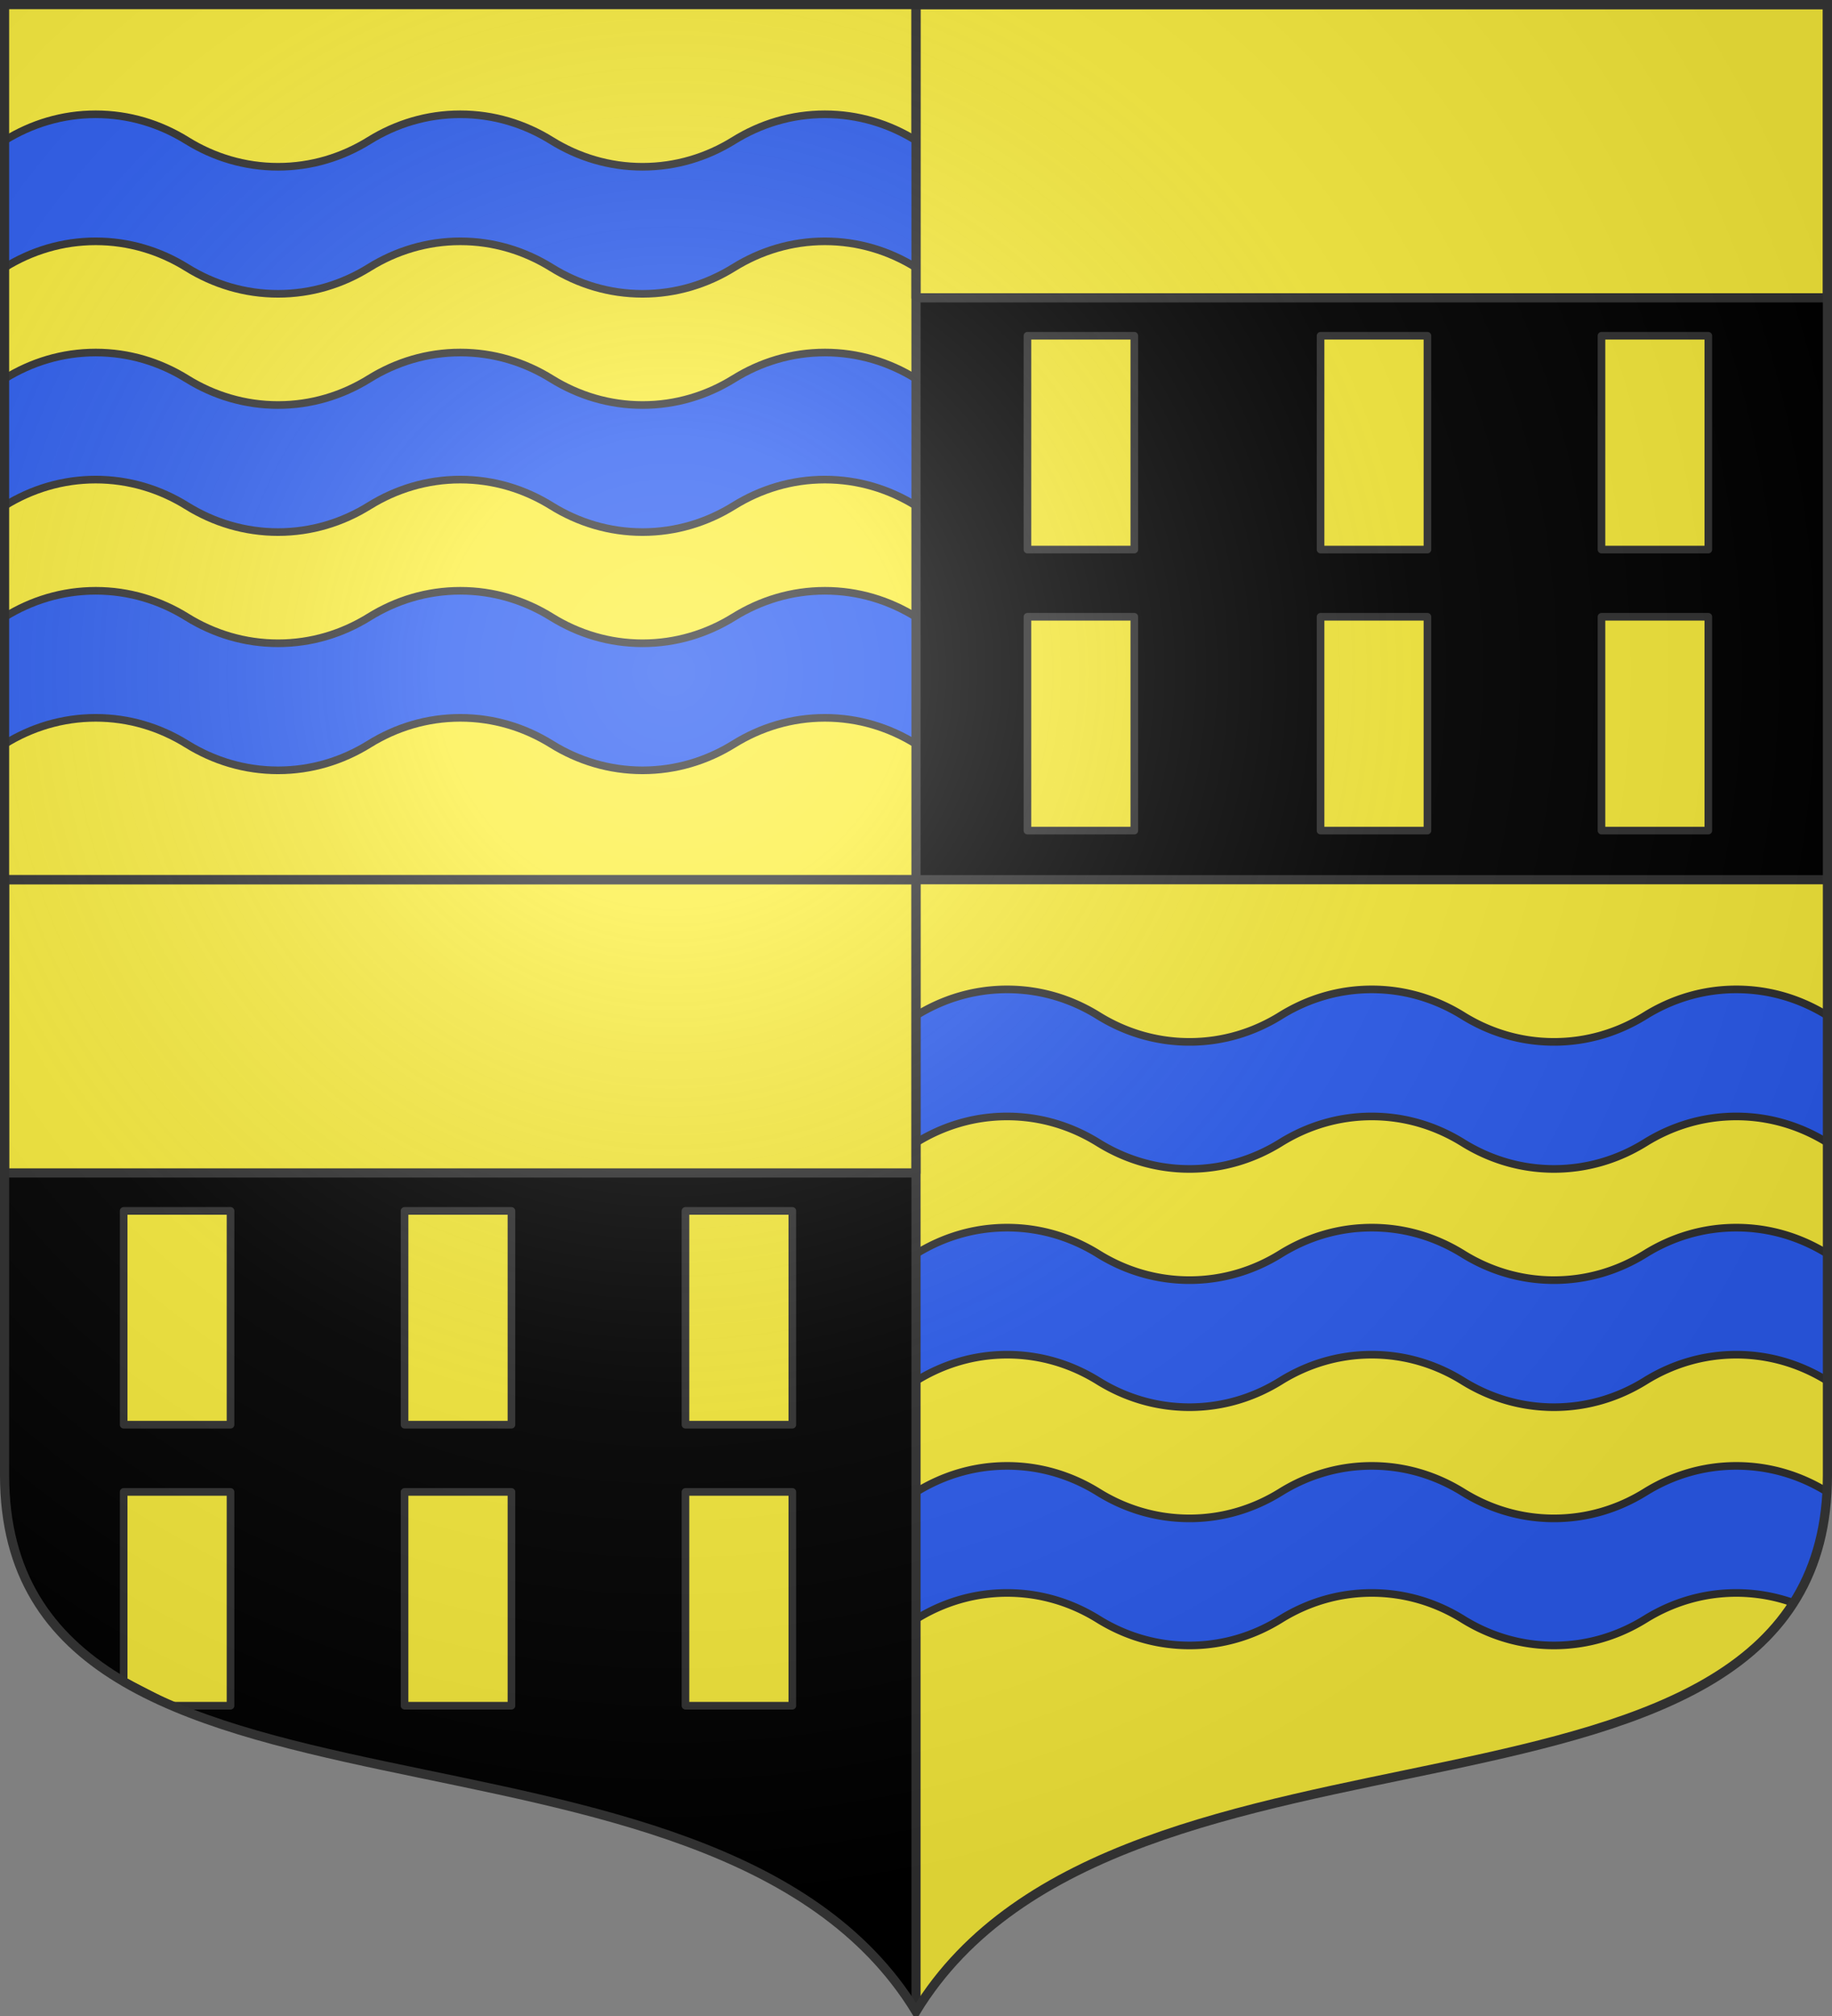 <svg xmlns="http://www.w3.org/2000/svg" xmlns:xlink="http://www.w3.org/1999/xlink" width="600" height="660" version="1.0"><rect width="100%" height="100%" fill="#808080" stroke="none"/><defs><radialGradient id="g" cx="-80" cy="-80" r="405" gradientUnits="userSpaceOnUse"><stop offset="0" style="stop-color:#fff;stop-opacity:.31"/><stop offset=".19" style="stop-color:#fff;stop-opacity:.25"/><stop offset=".6" style="stop-color:#6b6b6b;stop-opacity:.125"/><stop offset="1" style="stop-color:#000;stop-opacity:.125"/></radialGradient><path id="a" d="M-298.5-298.5V183c0 129.055 231.64 65.948 298.5 175.5C66.86 248.948 298.5 312.055 298.5 183v-481.5h-597z"/></defs><g transform="translate(0 -392.362)"><use xlink:href="#a" width="744.094" height="1052.362" style="fill:#fcef3c" transform="translate(300 692.362)"/><path d="M329.844 716.268c-10.882 0-21.056 3.134-29.844 8.594v41.594c8.788-5.46 18.962-8.594 29.844-8.594 10.885 0 21.053 3.131 29.844 8.594 8.787 5.46 18.993 8.594 29.875 8.594 10.885 0 21.053-3.132 29.843-8.594 8.788-5.46 18.962-8.594 29.844-8.594 10.885 0 21.053 3.131 29.844 8.594 8.788 5.46 18.962 8.594 29.844 8.594 10.885 0 21.084-3.132 29.875-8.594 8.787-5.46 18.962-8.594 29.843-8.594 10.886 0 21.053 3.131 29.844 8.594v-41.594c-8.79-5.462-18.958-8.594-29.844-8.594-10.881 0-21.056 3.134-29.843 8.594-8.791 5.463-18.99 8.594-29.875 8.594-10.882 0-21.057-3.133-29.844-8.594-8.791-5.462-18.959-8.594-29.844-8.594-10.882 0-21.056 3.134-29.844 8.594-8.79 5.463-18.958 8.594-29.844 8.594-10.881 0-21.087-3.133-29.875-8.594-8.79-5.462-18.958-8.594-29.843-8.594zm0 78c-10.882 0-21.056 3.134-29.844 8.594v41.594c8.788-5.46 18.962-8.594 29.844-8.594 10.885 0 21.053 3.131 29.844 8.594 8.787 5.46 18.993 8.594 29.875 8.594 10.885 0 21.053-3.132 29.843-8.594 8.788-5.46 18.962-8.594 29.844-8.594 10.885 0 21.053 3.131 29.844 8.594 8.788 5.46 18.962 8.594 29.844 8.594 10.885 0 21.084-3.132 29.875-8.594 8.787-5.46 18.962-8.594 29.843-8.594 10.886 0 21.053 3.131 29.844 8.594v-41.594c-8.79-5.462-18.958-8.594-29.844-8.594-10.881 0-21.056 3.134-29.843 8.594-8.791 5.463-18.99 8.594-29.875 8.594-10.882 0-21.057-3.133-29.844-8.594-8.791-5.462-18.959-8.594-29.844-8.594-10.882 0-21.056 3.134-29.844 8.594-8.79 5.463-18.958 8.594-29.844 8.594-10.881 0-21.087-3.133-29.875-8.594-8.79-5.462-18.958-8.594-29.843-8.594zm0 78c-10.882 0-21.056 3.134-29.844 8.594v41.594c8.788-5.46 18.962-8.594 29.844-8.594 10.885 0 21.053 3.131 29.844 8.594 8.787 5.46 18.993 8.594 29.875 8.594 10.885 0 21.053-3.132 29.843-8.594 8.788-5.46 18.962-8.594 29.844-8.594 10.885 0 21.053 3.131 29.844 8.594 8.788 5.46 18.962 8.594 29.844 8.594 10.885 0 21.084-3.132 29.875-8.594 8.787-5.46 18.962-8.594 29.843-8.594a55.679 55.679 0 0 1 18.719 3.25c6.334-9.941 10.234-21.855 11-36.344-8.76-5.411-18.888-8.5-29.719-8.5-10.881 0-21.056 3.134-29.843 8.594-8.791 5.463-18.99 8.594-29.875 8.594-10.882 0-21.057-3.133-29.844-8.594-8.791-5.462-18.959-8.594-29.844-8.594-10.882 0-21.056 3.134-29.844 8.594-8.79 5.463-18.958 8.594-29.844 8.594-10.881 0-21.087-3.133-29.875-8.594-8.79-5.462-18.958-8.594-29.843-8.594z" style="fill:#2b5df2;stroke:#313131;stroke-width:2.5;stroke-miterlimit:4;stroke-dasharray:none;stroke-opacity:1"/><path d="M1.5 288v195c0 129.055 231.64 65.948 298.5 175.5V288H1.5z" style="fill:#000" transform="translate(0 392.362)"/><path d="M300 393.862v286.5h298.5v-286.5H300z" style="opacity:1;fill:#000;fill-opacity:1;fill-rule:nonzero;stroke:none;stroke-width:1;stroke-linecap:butt;stroke-linejoin:round;stroke-miterlimit:4;stroke-dasharray:none;stroke-opacity:1"/><path d="M300 393.862h298.5v96H300zM1.5 680.362H300v96H1.5z" style="opacity:1;fill:#fcef3c;fill-opacity:1;fill-rule:nonzero;stroke:#313131;stroke-width:3;stroke-linecap:butt;stroke-linejoin:round;stroke-miterlimit:4;stroke-dasharray:none;stroke-dashoffset:0;stroke-opacity:1"/><path d="M31.344 115.412c-10.882 0-21.056 3.134-29.844 8.594V165.6c8.788-5.46 18.962-8.594 29.844-8.594 10.885 0 21.053 3.131 29.843 8.594 8.788 5.46 18.994 8.594 29.876 8.594 10.885 0 21.052-3.131 29.843-8.594 8.788-5.46 18.962-8.594 29.844-8.594 10.885 0 21.053 3.131 29.844 8.594 8.788 5.46 18.962 8.594 29.844 8.594 10.885 0 21.084-3.131 29.875-8.594 8.787-5.46 18.962-8.594 29.843-8.594 10.885 0 21.053 3.131 29.844 8.594v-41.594c-8.79-5.462-18.959-8.594-29.844-8.594-10.881 0-21.056 3.134-29.844 8.594-8.79 5.463-18.99 8.594-29.875 8.594-10.881 0-21.055-3.133-29.843-8.594-8.791-5.462-18.959-8.594-29.844-8.594-10.882 0-21.056 3.134-29.844 8.594-8.79 5.463-18.958 8.594-29.844 8.594-10.881 0-21.087-3.133-29.874-8.594-8.791-5.462-18.959-8.594-29.844-8.594zM31.344 37.413c-10.882 0-21.056 3.133-29.844 8.593V87.6c8.788-5.46 18.962-8.594 29.844-8.594 10.885 0 21.053 3.131 29.843 8.594 8.788 5.46 18.994 8.594 29.876 8.594 10.885 0 21.052-3.131 29.843-8.594 8.788-5.46 18.962-8.594 29.844-8.594 10.885 0 21.053 3.131 29.844 8.594 8.788 5.46 18.962 8.594 29.844 8.594 10.885 0 21.084-3.131 29.875-8.594 8.787-5.46 18.962-8.594 29.843-8.594 10.885 0 21.053 3.131 29.844 8.594V46.006c-8.79-5.462-18.959-8.593-29.844-8.593-10.881 0-21.056 3.133-29.844 8.593-8.79 5.463-18.99 8.594-29.875 8.594-10.881 0-21.055-3.133-29.843-8.594-8.791-5.462-18.959-8.593-29.844-8.593-10.882 0-21.056 3.133-29.844 8.593-8.79 5.463-18.958 8.594-29.844 8.594-10.881 0-21.087-3.133-29.874-8.594-8.791-5.462-18.959-8.593-29.844-8.593zM31.344 193.412c-10.882 0-21.056 3.134-29.844 8.594V243.6c8.788-5.46 18.962-8.594 29.844-8.594 10.885 0 21.053 3.131 29.843 8.594 8.788 5.46 18.994 8.594 29.876 8.594 10.885 0 21.052-3.131 29.843-8.594 8.788-5.46 18.962-8.594 29.844-8.594 10.885 0 21.053 3.131 29.844 8.594 8.788 5.46 18.962 8.594 29.844 8.594 10.885 0 21.084-3.131 29.875-8.594 8.787-5.46 18.962-8.594 29.843-8.594 10.885 0 21.053 3.131 29.844 8.594v-41.594c-8.79-5.462-18.959-8.594-29.844-8.594-10.881 0-21.056 3.134-29.844 8.594-8.79 5.463-18.99 8.594-29.875 8.594-10.881 0-21.055-3.133-29.843-8.594-8.791-5.462-18.959-8.594-29.844-8.594-10.882 0-21.056 3.134-29.844 8.594-8.79 5.463-18.958 8.594-29.844 8.594-10.881 0-21.087-3.133-29.874-8.594-8.791-5.462-18.959-8.594-29.844-8.594z" style="fill:#2b5df2;fill-opacity:1;stroke:#313131;stroke-width:2.5;stroke-miterlimit:4;stroke-dasharray:none;stroke-opacity:1" transform="translate(0 392.362)"/></g><path d="M300 658.5V1.5M1.5 288h597" style="opacity:1;fill:none;fill-opacity:1;fill-rule:nonzero;stroke:#313131;stroke-width:3;stroke-linecap:butt;stroke-linejoin:round;stroke-miterlimit:4;stroke-dasharray:none;stroke-dashoffset:0;stroke-opacity:1"/><g transform="translate(0 -392.362)"><use xlink:href="#b" width="600" height="660" transform="translate(300 -286.5)"/><use xlink:href="#c" width="600" height="660" transform="translate(300 -286.5)"/><use xlink:href="#d" width="600" height="660" transform="translate(296 -286.5)"/><use xlink:href="#e" width="600" height="660" transform="translate(300 -286.5)"/><use xlink:href="#f" width="600" height="660" transform="translate(300 -286.5)"/><path d="M336.5 594.285h35v70h-35z" style="fill:#fcef3c;fill-opacity:1;fill-rule:nonzero;stroke:#313131;stroke-width:2.5;stroke-linecap:butt;stroke-linejoin:round;stroke-miterlimit:4;stroke-dasharray:none;stroke-dashoffset:0;stroke-opacity:1"/></g><g transform="translate(0 -392.362)"><path id="b" d="M132.5 788.785h35v70h-35z" style="opacity:1;fill:#fcef3c;fill-opacity:1;fill-rule:nonzero;stroke:#313131;stroke-width:2.5;stroke-linecap:butt;stroke-linejoin:round;stroke-miterlimit:4;stroke-dasharray:none;stroke-dashoffset:0;stroke-opacity:1"/><use xlink:href="#b" id="c" width="600" height="660" x="0" y="0" transform="translate(92)"/><use xlink:href="#b" id="d" width="600" height="660" x="0" y="0" transform="translate(-92)"/><use xlink:href="#b" id="e" width="600" height="660" x="0" y="0" transform="translate(0 92)"/><use xlink:href="#c" id="f" width="600" height="660" x="0" y="0" transform="translate(0 92)"/><path d="M40.5 880.785h35v70H56.154L40.5 942.719v-61.934z" style="fill:#fcef3c;fill-opacity:1;fill-rule:nonzero;stroke:#313131;stroke-width:2.5;stroke-linecap:butt;stroke-linejoin:round;stroke-miterlimit:4;stroke-dashoffset:0;stroke-opacity:1;stroke-dasharray:none"/></g><use xlink:href="#a" width="744.094" height="1052.362" style="fill:url(#g)" transform="translate(300 300)"/><use xlink:href="#a" width="744.094" height="1052.362" style="fill:none;stroke:#313131;stroke-width:3;stroke-opacity:1" transform="translate(300 300)"/></svg>